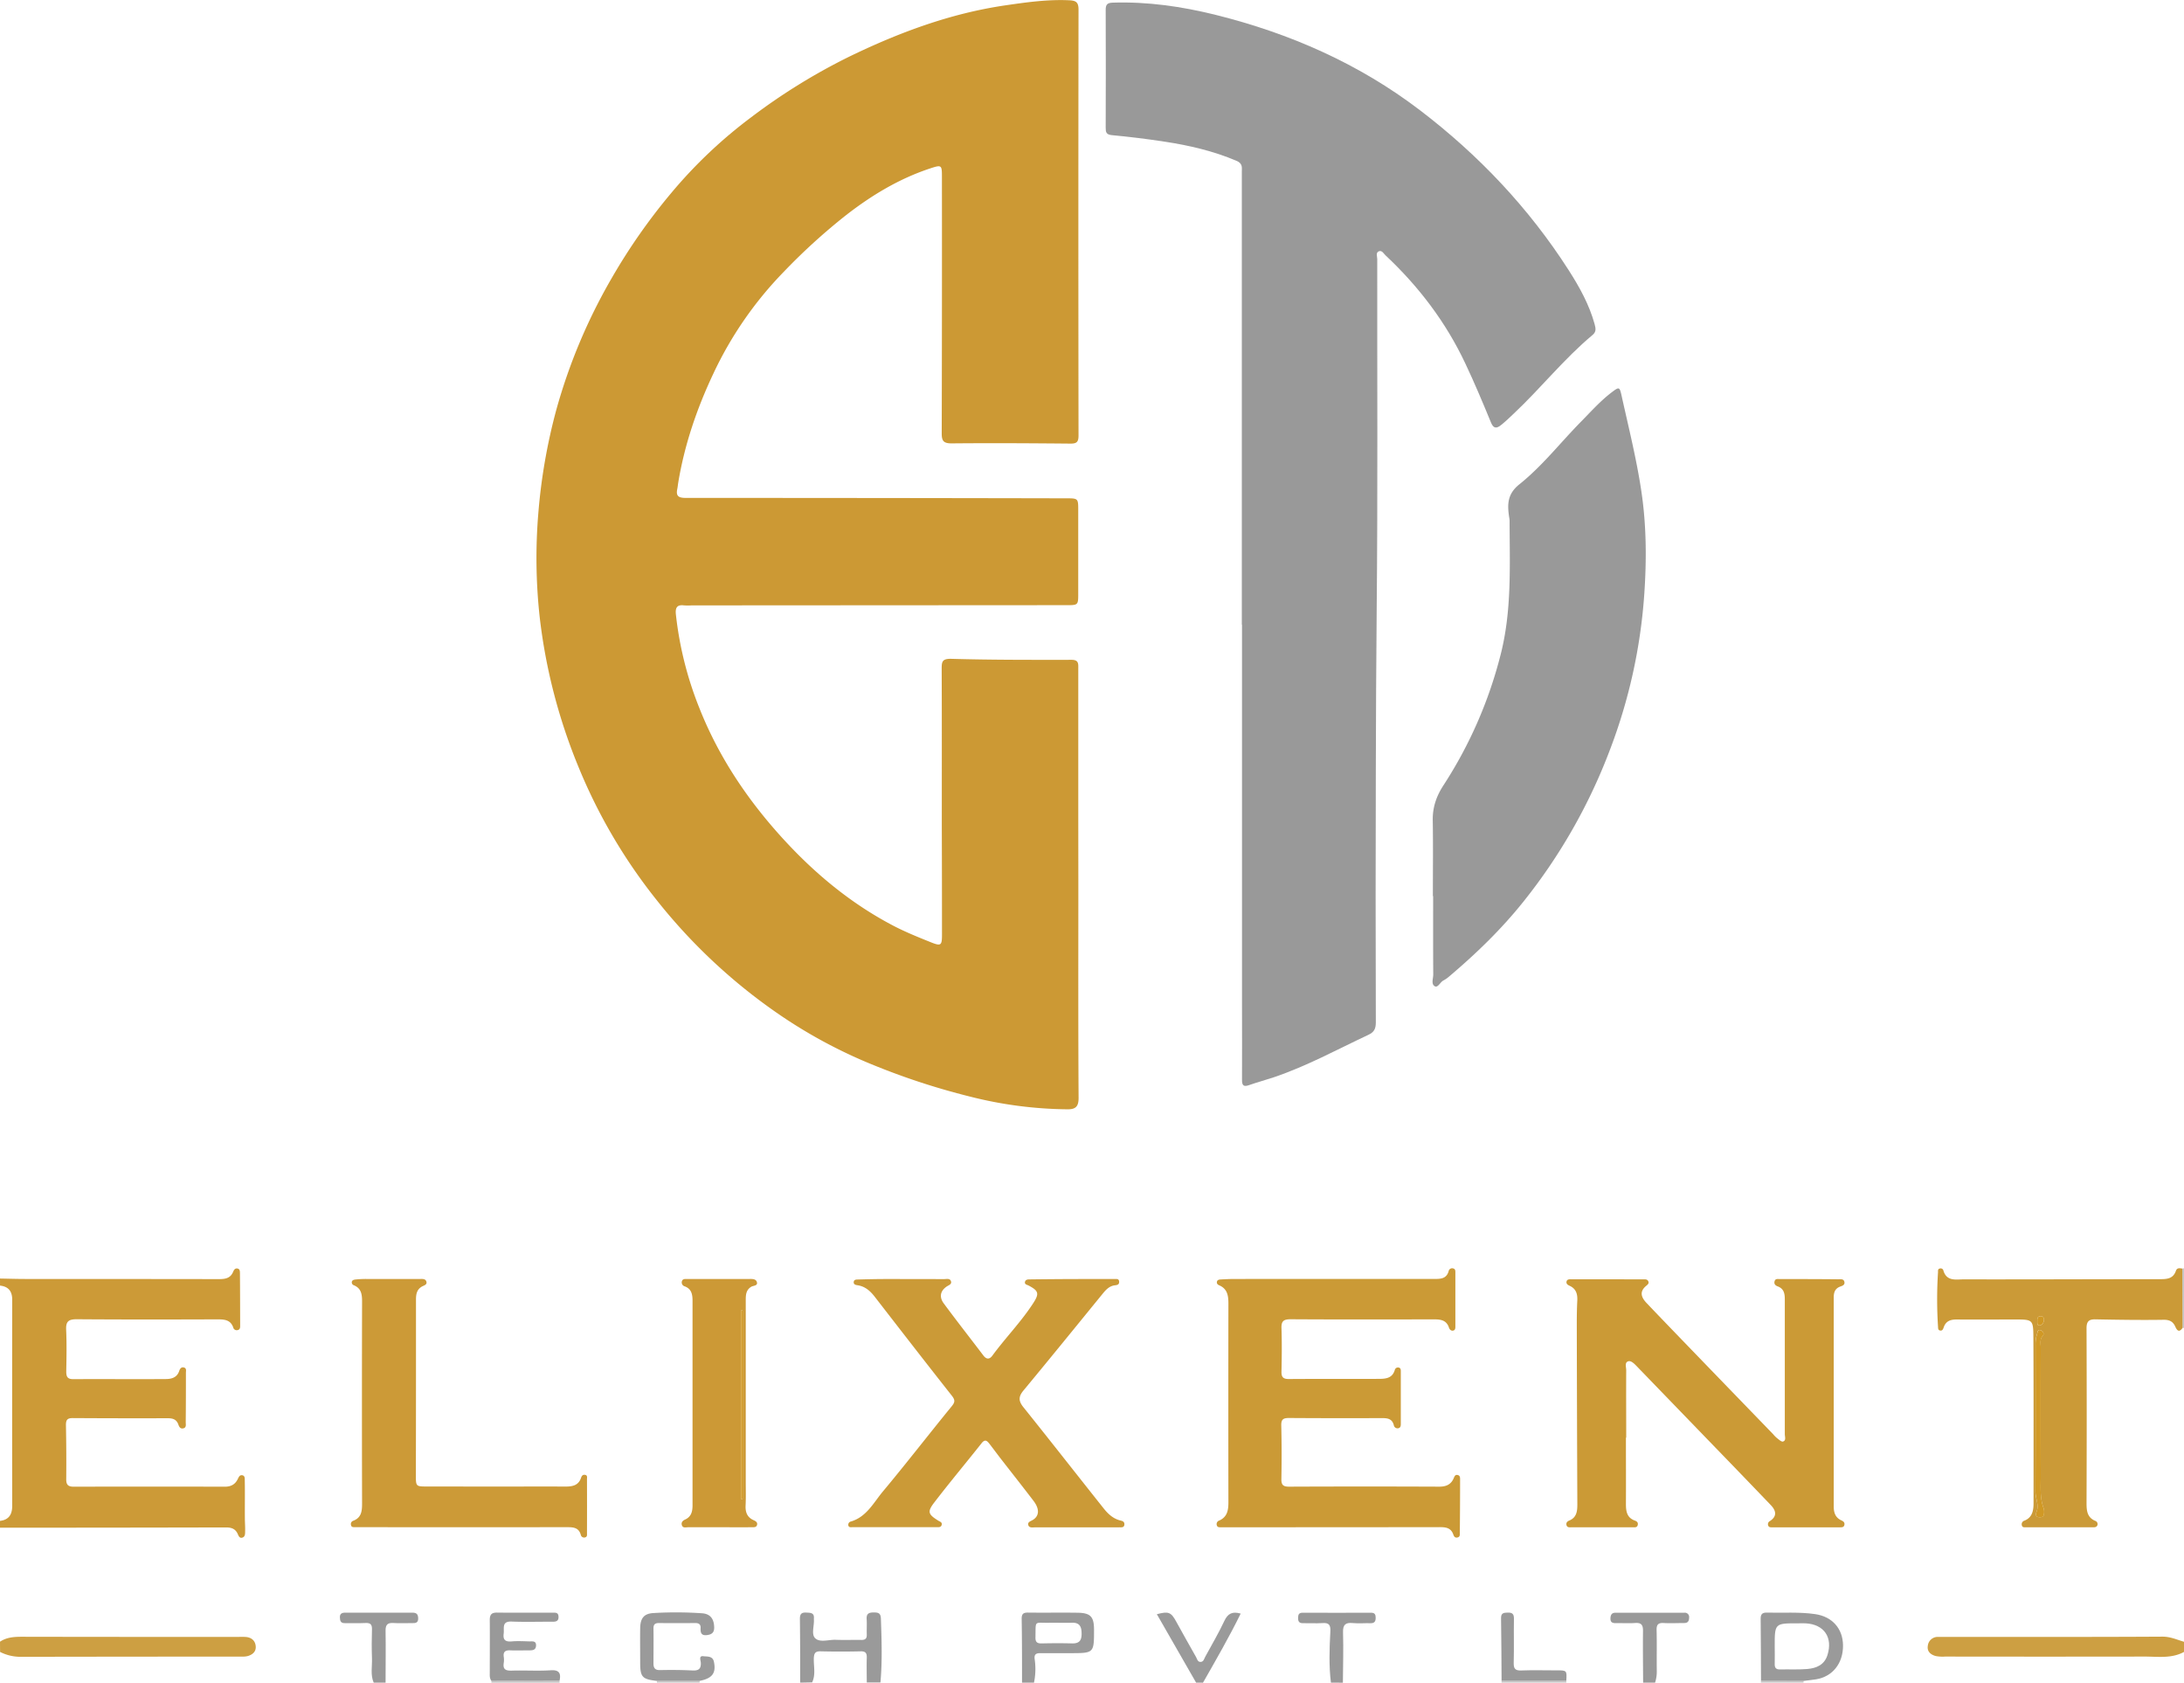 <svg id="Layer_1" data-name="Layer 1" xmlns="http://www.w3.org/2000/svg" viewBox="0 0 1279.74 985.68"><defs><style>.cls-1{fill:#cc9a37;}.cls-2{fill:#cd9f42;}.cls-3{fill:#fefefe;}.cls-4{fill:#9a9a9a;}.cls-5{fill:#999;}.cls-6{fill:#c5c5c5;}.cls-7{fill:#cc9934;}.cls-8{fill:#cb9a36;}.cls-9{fill:#cb9a37;}.cls-10{fill:#cc9936;}.cls-11{fill:#fcfcfc;}.cls-12{fill:#d19925;}</style></defs><title>logoex</title><path class="cls-1" d="M1360.13,2676.06c5,.09,10,.25,14.95.25q56.73,0,113.46.08c3.6,0,6.6-.51,8.17-4.22.44-1,1-2.22,2.49-2s1.52,1.62,1.53,2.7c.08,10.32.1,20.63.12,30.94,0,1-.08,2.09-1.32,2.4a2.08,2.08,0,0,1-2.73-1.48c-1.58-4.53-5.21-4.77-9.29-4.76-27.49.09-55,.14-82.47-.07-4.83,0-6.37,1.37-6.15,6.19.37,8.14.21,16.3.06,24.45,0,3.11.78,4.48,4.19,4.46,18-.11,36,.07,54-.06,3.3,0,6.67-.73,8-4.73.37-1.15,1.18-2.6,2.93-2,1.46.52,1,2,1,3,0,9.65,0,19.3-.11,29,0,1.35.55,3.25-1.6,3.65-1.73.31-2.33-1.21-2.76-2.38-1.14-3.07-3.42-3.6-6.35-3.59q-27.74.08-55.48-.09c-3.07,0-4,.95-4,4q.32,16,.17,31.95c0,3.34,1.33,4.26,4.47,4.25q44.24-.12,88.47,0c3.6,0,6.06-1.34,7.6-4.52.52-1.05,1-2.32,2.4-2.21,1.92.15,1.66,2.09,1.68,3.14.15,7.32,0,14.64.06,22,0,2.65.25,5.31.14,8,0,1.23,0,2.86-1.52,3.38-1.79.62-2.33-1.06-2.83-2.16-1.37-3-3.72-3.78-6.85-3.77q-66.22.15-132.44.16v-4c5.3-.61,7.18-3.88,7.17-8.87q-.08-60.32,0-120.64c0-5-2.17-7.76-7.14-8.32Z" transform="translate(-1360.13 -1927.08)"/><path class="cls-2" d="M1360.13,2888.8c4.36-2.92,9.26-2.9,14.27-2.89q63,.12,126,.07a35.56,35.56,0,0,1,4,.07c3.22.35,5.29,2.23,5.57,5.39s-1.79,4.88-4.56,5.74a12.08,12.08,0,0,1-3.46.35q-64.73,0-129.46.12a26.45,26.45,0,0,1-12.32-2.86Z" transform="translate(-1360.13 -1927.08)"/><path class="cls-2" d="M2639.87,2894.79c-7.34,4-15.32,2.71-23.12,2.72q-58.41.09-116.82,0a22,22,0,0,1-5.46-.29c-3-.78-5.26-2.67-4.72-6a5.81,5.81,0,0,1,5.75-5.23c.66,0,1.33,0,2,0,43.27,0,86.54.1,129.8-.15,4.67,0,8.44,1.8,12.58,3Z" transform="translate(-1360.13 -1927.08)"/><path class="cls-4" d="M1829,2912.77c0-12.45,0-24.9-.16-37.35,0-2.84.89-3.82,3.7-3.68,2.5.13,4.84,0,4.5,3.54a2.78,2.78,0,0,0,0,.5c.25,3.77-1.65,8.71.78,11,2.83,2.68,7.91.75,12,.91,5,.18,10,0,15,.07,2.35.05,3.3-.83,3.21-3.19-.11-3,.13-6-.07-9-.22-3.2,1.28-3.91,4.16-3.91s4.07.49,4.19,3.77c.43,12.43.86,24.85-.28,37.27h-8c0-4.81-.15-9.63,0-14.44.08-2.67-.61-3.89-3.59-3.82q-11.72.28-23.44,0c-3.16-.08-3.85,1.11-4,4-.17,4.73,1.22,9.61-1,14.2Z" transform="translate(-1360.13 -1927.08)"/><path class="cls-4" d="M1959,2912.77c0-12.48,0-25-.21-37.45,0-3,1.17-3.61,3.85-3.57,9.66.12,19.33-.06,29,.08,7.53.12,9.54,2.35,9.55,9.92,0,13.75,0,13.75-13.92,13.76-5.67,0-11.33.06-17,0-2.8-.05-4.42.36-3.81,3.9a39.18,39.18,0,0,1-.46,13.39Zm20.7-35.05v0c-1.49,0-3,0-4.49,0-9.34.23-8.1-1.9-8.34,8.51-.07,3,1.16,3.63,3.81,3.57,5.81-.13,11.63-.17,17.44,0,4,.13,5.76-1.31,5.79-5.45s-.94-6.84-5.74-6.65C1985.36,2877.81,1982.54,2877.72,1979.71,2877.72Z" transform="translate(-1360.13 -1927.08)"/><path class="cls-4" d="M2061,2912.77l-23-40.08c6.91-1.83,8.33-1.19,11.35,4.34,3.82,7,7.75,13.88,11.65,20.81.62,1.11.85,2.75,2.5,2.8,1.93.05,2.17-1.81,2.84-3,3.82-7,7.86-13.87,11.24-21.07,2-4.31,4.71-5.63,9.55-4.24-6.82,13.87-14.49,27.15-22.09,40.48Z" transform="translate(-1360.13 -1927.08)"/><path class="cls-5" d="M1579.09,2912.77c-2-4.64-.81-9.51-1-14.28-.2-5.64-.18-11.31,0-16.95.08-2.86-.92-3.82-3.74-3.69-4,.19-8,0-12,.08-2.55.08-3-1.22-3.06-3.39s1.17-2.76,3.13-2.75q19.72,0,39.45,0c2.32,0,3.22.9,3.29,3.25.07,2.69-1.41,2.91-3.47,2.87-3.66-.06-7.34.18-11-.06-3.46-.23-4.69,1-4.63,4.5.17,10.14,0,20.29,0,30.43Z" transform="translate(-1360.13 -1927.08)"/><path class="cls-5" d="M2322.94,2912.77c-.05-10.14-.2-20.28-.07-30.41,0-3.45-1.08-4.77-4.6-4.52-3.81.27-7.65,0-11.48.08-2.07,0-3.07-.64-3-2.85.09-2,.77-3.23,2.89-3.24h40.43a2.48,2.48,0,0,1,2.78,2.76c0,2-.65,3.25-2.8,3.27-4,0-8,.23-12,0-3.29-.21-4.35.9-4.26,4.2.21,8,0,15.95.11,23.93a21.06,21.06,0,0,1-1,6.8Z" transform="translate(-1360.13 -1927.08)"/><path class="cls-5" d="M2140,2912.77c-1.23-9.95-.86-19.92-.34-29.88.19-3.59-.56-5.32-4.53-5-3.81.26-7.66,0-11.49.06-2.17.05-2.89-.93-2.88-3s.45-3.14,2.75-3.13q20,.09,40,0c2.32,0,2.74,1.19,2.71,3.15s-.72,3-2.93,3c-3.49-.11-7,.25-10.48-.09-4.34-.42-5.84,1-5.71,5.49.28,9.81,0,19.63-.09,29.45Z" transform="translate(-1360.13 -1927.08)"/><path class="cls-6" d="M1648.07,2912.77l0-1,39.88-.05.09,1.07Z" transform="translate(-1360.13 -1927.08)"/><path class="cls-6" d="M2240,2912.77l0-1h37.92c0,.34,0,.69,0,1Z" transform="translate(-1360.13 -1927.08)"/><path class="cls-6" d="M2639.87,2705h-.45l-.46,0-.09-34.77,1-.16Z" transform="translate(-1360.13 -1927.08)"/><path class="cls-6" d="M1745.06,2912.77c0-.34,0-.68,0-1h25l0,1Z" transform="translate(-1360.13 -1927.08)"/><path class="cls-6" d="M2391.92,2912.77l.09-1.06,24.92.06c0,.34,0,.67,0,1Z" transform="translate(-1360.13 -1927.08)"/><path class="cls-7" d="M1992,2445c0,41.78-.11,83.56.14,125.34,0,5.29-2.07,6.6-6.53,6.58a240.11,240.11,0,0,1-57.19-7.48,413.91,413.91,0,0,1-59.71-19.77,290.79,290.79,0,0,1-54.31-29.89,328.07,328.07,0,0,1-69.47-65.41,317.22,317.22,0,0,1-45.82-78,328.26,328.26,0,0,1-22.74-87.79,316.65,316.65,0,0,1-.79-61,334.43,334.43,0,0,1,10.45-60.15,328.1,328.1,0,0,1,32.4-77.19,347,347,0,0,1,34.94-50,277.6,277.6,0,0,1,46.77-44.35,354.1,354.1,0,0,1,57.6-35.62c29.14-14.14,59.41-25.4,91.72-30.09,12.31-1.79,24.63-3.52,37.16-2.94,3.8.18,5.49,1,5.48,5.4q-.18,124.83,0,249.67c0,3.89-1.29,4.68-4.9,4.64-23.15-.21-46.31-.35-69.47-.13-4.78,0-5.8-1.5-5.79-5.89q.2-74.91.12-149.81c0-7.46,0-7.66-7.18-5.28-18,6-33.93,15.6-48.85,27.17a356.51,356.51,0,0,0-36.74,33.4,217.8,217.8,0,0,0-41.09,59.39c-9.71,20.52-17,41.83-20.69,64.28-.18,1.14-.28,2.31-.52,3.44-.87,4.2.76,5.24,5,5.24q111.46,0,222.94.24c7,0,7,.06,7,7.15q0,24.21,0,48.44c0,7,0,7-7.06,7l-219.44.13a35.37,35.37,0,0,1-4.49,0c-4.21-.54-5.17,1.48-4.77,5.26a207.39,207.39,0,0,0,13.75,54.85c11.58,29.31,29,54.94,50.33,78,18.44,19.93,39.3,37,63.47,49.61,7,3.65,14.35,6.6,21.67,9.55,6.21,2.51,6.72,2,6.71-4.6q0-32-.11-63.91c0-30.47.06-60.93-.07-91.39,0-4.25.12-6.22,5.73-6.06,23.47.66,47,.6,70.43.58,4.27,0,3.88,2.5,3.88,5.2q0,43.7,0,87.39Z" transform="translate(-1360.13 -1927.08)"/><path class="cls-5" d="M2087.79,2293q0-132.57,0-265.13c0-2.62.67-5-3.21-6.62-13.53-5.73-27.65-9-42-11.18q-15.46-2.37-31-3.83c-3.39-.33-3.56-1.87-3.56-4.47.07-23,.11-45.93,0-68.9,0-3.26,1-4.14,4.24-4.25,20.41-.63,40.38,2.25,60.09,7.15,43.56,10.81,84.07,28.62,119.8,55.86,34.33,26.17,63.81,57.26,87.18,93.74,6.33,9.89,12.06,20.18,15.21,31.69.69,2.53.95,4.42-1.2,6.21-16.78,14-30.36,31.21-46.23,46.12-2.42,2.28-4.81,4.61-7.41,6.68-2.32,1.85-4.3,2.44-5.87-1.38-4.77-11.59-9.63-23.17-15-34.53-11.37-24.21-27.29-45.18-46.78-63.45-1.12-1-2.11-3.21-4-2.41s-.91,3-.91,4.49c-.07,68.74.35,137.49-.33,206.22-.31,30.77-.4,61.53-.5,92.29q-.24,74.37,0,148.74c0,3.7-1,5.69-4.4,7.26-18.3,8.58-36.07,18.33-55.3,24.82-4.86,1.63-9.82,2.95-14.65,4.65-3.26,1.14-4.08,0-4.06-3.13.09-14.31,0-28.63,0-42.94V2293Z" transform="translate(-1360.13 -1927.08)"/><path class="cls-5" d="M2199.74,2452.06c0-14.81.18-29.62-.07-44.43-.14-7.63,2.16-14.21,6.27-20.51a255.23,255.23,0,0,0,33.34-75.92c6.82-26.19,5.46-52.7,5.41-79.23a14.62,14.62,0,0,0-.26-2c-1.09-7.35-1.14-13.46,6-19.18,13.42-10.72,24.07-24.48,36.13-36.72,5.82-5.91,11.35-12.13,18-17.19,4.36-3.31,4.6-3.24,5.78,2.11,4.1,18.56,8.75,37,11.55,55.84,3,19.94,3.1,40.06,1.74,60.11a316.35,316.35,0,0,1-20.29,91.77,327.56,327.56,0,0,1-50.77,88.84c-12.92,16.12-27.67,30.36-43.41,43.66a17.28,17.28,0,0,1-3.27,2.25c-1.9,1-3.18,4.37-5,3.38-2.31-1.24-.92-4.53-.93-6.89-.11-15.31-.06-30.62-.06-45.93Z" transform="translate(-1360.13 -1927.08)"/><path class="cls-8" d="M2312.86,2769.26c0,13,.07,26,0,38.94,0,4.3.62,8,5.24,9.65,1.34.47,2,1.27,1.67,2.6-.34,1.57-1.72,1.33-2.83,1.33q-18,0-36,0c-1.07,0-2.5.25-2.9-1.28-.35-1.34.39-2.18,1.62-2.68,4.34-1.79,4.74-5.45,4.73-9.5q-.22-52.9-.32-105.82c0-4.49.06-9,.29-13.46.2-3.8-.64-6.93-4.37-8.68-1.09-.51-2.22-1.1-1.93-2.54s1.79-1.34,2.84-1.34q21,0,42,.06c1.1,0,2.48-.22,3.07,1.13s-.54,2.06-1.42,2.82c-4,3.44-2.54,6.78.38,9.87,7.64,8.06,15.34,16,23.05,24q25.54,26.44,51.12,52.86a18.41,18.41,0,0,0,2.08,2.15c1.18.88,2.74,2.44,3.7,2.17,2-.57,1.08-2.85,1.08-4.35,0-26.3,0-52.59,0-78.89,0-3.43-.51-6.3-4.16-7.65-1.36-.51-2.28-1.4-1.84-3s1.76-1.29,2.87-1.29c11.49,0,23,0,34.48.13,1.37,0,3.29-.39,3.6,1.72.25,1.73-1.43,2.15-2.58,2.59-3,1.15-3.71,3.47-3.71,6.35q0,61.17,0,122.33c0,3.6.89,6.57,4.41,8.21,1.11.52,2.1,1.13,1.86,2.58-.26,1.6-1.6,1.52-2.72,1.52q-19.74,0-39.48,0c-.95,0-2.11.13-2.49-1.11a2.07,2.07,0,0,1,1-2.53c4.48-2.92,3.59-6.22.48-9.46q-15.51-16.18-31.12-32.29-23.68-24.49-47.39-49c-1.4-1.45-3.28-3.35-4.91-2.88-2.3.66-1.22,3.45-1.23,5.29-.09,13.15,0,26.3,0,39.45Z" transform="translate(-1360.13 -1927.08)"/><path class="cls-8" d="M2140.29,2676.3q30,0,60,0c3.74,0,7.41.07,8.69-4.59a2.08,2.08,0,0,1,2.71-1.56c1.27.32,1.23,1.45,1.23,2.42q0,15.72,0,31.45c0,1,0,2.2-1.16,2.5-1.36.36-2.24-.63-2.62-1.78-1.47-4.36-4.88-4.77-8.8-4.77-28,.06-56,.11-83.95-.06-4.13,0-5.51,1.09-5.36,5.27.28,8.48.19,17,0,25.46-.07,3.28,1.13,4.3,4.36,4.28,17.49-.13,35,0,52.47-.09,4,0,8.06-.21,9.55-5.14a1.92,1.92,0,0,1,2.28-1.5c1.3.28,1.26,1.41,1.26,2.38q0,15.23,0,30.45c0,1.13,0,2.44-1.51,2.75a2.21,2.21,0,0,1-2.59-1.84c-1.07-4-4-4.13-7.34-4.12q-27,.12-54-.06c-3.31,0-4.7.66-4.61,4.34.26,10.48.26,21,.07,31.45-.06,3.55,1.16,4.45,4.59,4.44q44-.19,87.95,0c3.91,0,6.79-1.2,8.39-4.83.49-1.12.84-2.33,2.37-2s1.42,1.71,1.42,2.85q0,15.48-.16,30.95c0,1.09.23,2.44-1.38,2.79s-2.08-.74-2.49-1.86c-1.52-4.2-5-4.2-8.59-4.19q-61.71.08-123.43.07c-1.33,0-2.67,0-4,0-1,0-2.13.12-2.49-1.12a2.19,2.19,0,0,1,1.4-2.82c4.78-2.1,5.39-6.16,5.38-10.77q-.09-58.15,0-116.32c0-4.62-.58-8.64-5.39-10.71-.81-.35-1.45-.89-1.37-1.84.11-1.29,1.16-1.52,2.16-1.58,2.49-.14,5-.27,7.49-.28Q2111.54,2676.28,2140.29,2676.3Z" transform="translate(-1360.13 -1927.08)"/><path class="cls-9" d="M1991.05,2821.82c-8.17,0-16.33,0-24.5,0-1.41,0-3.38.44-3.89-1.37s1.45-2.22,2.69-3c3.79-2.32,4-6.41.39-11.15-6.22-8.16-12.59-16.2-18.88-24.3-2.33-3-4.59-6.08-6.92-9.09-1.35-1.74-2.58-3-4.61-.42-9.23,11.65-18.79,23.05-27.83,34.85-4.14,5.42-3.47,6.85,2.43,10.55,1,.61,2.32.87,2,2.41s-1.73,1.41-2.82,1.41q-24.75,0-49.48,0c-.9,0-2.18.28-2.42-1.1a1.93,1.93,0,0,1,1.56-2.23c9.2-2.76,13.29-11.13,18.78-17.69,13.7-16.38,26.74-33.3,40.26-49.82,2-2.48,2-3.67.08-6.16-15.19-19.23-30.19-38.62-45.21-58-2.64-3.4-5.66-6.09-10.1-6.73-1.23-.17-2.44-.53-2.17-2.09.21-1.24,1.46-1.25,2.41-1.27,5.16-.14,10.32-.26,15.49-.28q17.49,0,35,.05c1.42,0,3.37-.58,4,1.13.74,1.89-1.29,2.41-2.45,3.21-4,2.74-4.34,6.37-1.72,9.91,7.6,10.28,15.49,20.34,23.23,30.52,1.78,2.35,3.61,2.29,5.22.1,7.73-10.55,17-19.94,24.08-30.95,3.53-5.46,3-7.07-2.69-10.09-1-.53-2.56-.67-2.26-2.15.34-1.66,2.06-1.5,3.3-1.52q14.51-.18,29-.21,10,0,20,0c1.24,0,2.89-.38,2.89,1.72,0,1.55-1.13,1.82-2.38,1.95-3.27.34-5.31,2.53-7.22,4.87-15.5,19-30.91,38-46.56,56.87-3,3.67-2.76,6.19.12,9.77,15.78,19.65,31.29,39.51,47,59.24,2.59,3.26,5.66,6.09,9.92,7.07,1.29.3,2.24.79,2.19,2.21-.07,2-1.67,1.75-2.94,1.75C2007.69,2821.83,1999.37,2821.82,1991.05,2821.82Z" transform="translate(-1360.13 -1927.08)"/><path class="cls-1" d="M1650.48,2797.92c13.66,0,27.33-.06,41,0,4.14,0,7.63-.66,9.13-5.14.33-1,.87-1.85,2.11-1.75,1.83.15,1.35,1.65,1.36,2.67q.06,15.72,0,31.45c0,.92.27,2.11-1,2.52a2,2,0,0,1-2.65-1.57c-1.29-4.39-4.68-4.39-8.36-4.39q-60.22.06-120.46,0c-1.16,0-2.33,0-3.49,0s-2.11,0-2.32-1.27A2,2,0,0,1,1567,2818c5.12-1.88,5.3-6,5.29-10.59q-.15-58.92,0-117.84c0-4.1-.38-7.67-4.68-9.52a1.84,1.84,0,0,1-1.35-1.87c.13-1.31,1.44-1.47,2.24-1.57a58,58,0,0,1,7-.29q15.25,0,30.49,0c1.43,0,3.36-.27,3.94,1.4.7,2-1.42,2.36-2.6,3.05-3.07,1.78-3.45,4.64-3.45,7.75q0,22,0,43.94,0,29.46-.07,58.92c0,6.37.12,6.5,6.28,6.5Z" transform="translate(-1360.13 -1927.08)"/><path class="cls-9" d="M2638.87,2670.22,2639,2705c-1.85,2.71-3.13,1.72-4.18-.66-1.35-3.07-3.38-4.18-7-4.12-13.31.21-26.64,0-39.95-.26-3.93-.08-5.12,1.44-5.11,5.3q.2,51.2,0,102.37c0,4.41.36,8.35,5.05,10.36a2,2,0,0,1,1.37,2.38c-.5,1.68-2.15,1.39-3.38,1.39-9.66,0-19.32,0-29,0-3.16,0-6.33,0-9.49,0-.94,0-2.16.23-2.44-1.09a2.2,2.2,0,0,1,1.47-2.78c4.76-1.87,5.36-6.09,5.37-10.32,0-32.29.07-64.58-.1-96.88-.05-10.64-.32-10.65-11-10.64-11.33,0-22.66.09-34,0-3.56,0-6.2.89-7.48,4.43-.4,1.1-.77,2.39-2.31,2-1.22-.31-1-1.54-1.1-2.51a249.7,249.7,0,0,1,0-31.43c.07-.9-.27-2.13,1.15-2.37a1.62,1.62,0,0,1,2,1.14c1.89,6.61,7.56,5.21,12,5.22,38.15.08,76.3-.11,114.46-.11,4.23,0,8.07,0,9.78-4.83C2635.78,2669.6,2637.37,2670,2638.87,2670.22Zm-85.51,142.71c-.56,1.78-.17,2.81,1.67,2.9,1.45.08,2.72-.17,2.79-2a7.93,7.93,0,0,0-.14-3c-2.34-6.08-1.78-12.42-1.78-18.71q0-37.9,0-75.82c0-2.23-.7-4.58,1.16-6.65,1.13-1.25.12-2.78-1.07-3.26-2-.79-1.85,1-2.26,2.26a19.63,19.63,0,0,0-.88,6.37c0,28.6.08,57.2-.05,85.8C2552.81,2805,2555.2,2809,2553.36,2812.93Zm4.45-112.41c0-1.43-.35-2.39-1.88-2.39-1.87,0-2.06,1.31-2,2.7,0,1.06-.38,2.76,1.23,2.68S2557.57,2702,2557.81,2700.52Z" transform="translate(-1360.13 -1927.08)"/><path class="cls-10" d="M1781.32,2821.75c-6,0-12,0-18,0-1.37,0-3.23.69-3.71-1.46-.35-1.56.73-2.49,2-3.07,3.61-1.65,4.32-4.75,4.32-8.27q0-59.88,0-119.77c0-3.71-.5-7-4.53-8.53a2.38,2.38,0,0,1-1.77-2.68c.3-1.82,1.79-1.65,3.12-1.65,12,0,24,0,36,0,1.72,0,4.17-.26,4.83,1.66.83,2.41-2,2.14-3.23,2.88-3.29,2-3.24,5.12-3.24,8.33q0,52.91,0,105.8c0,4.66.14,9.32-.09,14-.19,3.89.89,6.89,4.57,8.56,1.31.6,2.55,1.25,2.13,2.86s-2.18,1.31-3.39,1.33c-6.33.08-12.65,0-19,0Zm13-16.57h1V2694.74h-1Z" transform="translate(-1360.13 -1927.08)"/><path class="cls-4" d="M2416.93,2911.77l-24.92-.06c-.05-12.15-.07-24.3-.2-36.44,0-2.59,1-3.57,3.56-3.51,9.47.25,19-.49,28.43.89,9.9,1.44,16.15,8.4,16.27,18.25.12,10.48-6.06,18.33-15.73,19.92C2421.88,2911.22,2419.4,2911.46,2416.93,2911.77Zm-16.88-20c0,3.32.09,6.64,0,10-.09,2.32.75,3.33,3.14,3.28,5.31-.13,10.66.19,15.94-.26s10-2.32,11.84-8.22c3.23-10.3-2-17.92-12.77-18.53-1.49-.08-3,0-4.49,0C2400,2878,2400,2878,2400.05,2891.77Z" transform="translate(-1360.13 -1927.08)"/><path class="cls-4" d="M1770,2911.76h-25c-8.66-1-9.76-2.25-9.75-11,0-6.64-.09-13.29,0-19.94.12-5.83,2.24-8.53,7.91-8.81a222.75,222.75,0,0,1,28.42.14c4.57.36,6.68,3,7,7.47.28,3.31-.84,4.91-4.21,5.31s-3.86-1.47-3.71-4.14c.12-2.09-1-2.93-3.06-2.92-7.16.06-14.31.07-21.46,0-2.42,0-3.13,1-3.1,3.3.11,6.81,0,13.63,0,20.44,0,2.59.92,3.89,3.88,3.82,6.31-.14,12.63-.1,18.93.22,3.7.19,5.18-1,4.91-4.75-.09-1.19-1.3-4,1.54-3.6,2.31.29,5.59-.29,6.22,3.56C1779.77,2907.27,1777.4,2910.34,1770,2911.76Z" transform="translate(-1360.13 -1927.08)"/><path class="cls-5" d="M1688,2911.7l-39.88.05c-1-1.24-1.06-2.72-1-4.24,0-10.47.1-20.94,0-31.41,0-3.23,1.08-4.4,4.33-4.35,10.81.13,21.63,0,32.44.05,1.63,0,3.4-.28,3.51,2.3s-1.34,3-3.44,3c-8-.05-16,.23-24-.1-6-.25-4.27,3.84-4.69,7-.51,3.87,1.09,4.94,4.74,4.62,3.47-.3,7-.09,10.48,0,1.78,0,3.91-.37,3.74,2.55-.16,2.55-2,2.71-3.91,2.7-3.66,0-7.33.15-11,0-2.89-.15-4.47.62-4,3.83a12.36,12.36,0,0,1,0,3.49c-.66,4,1.32,4.66,4.82,4.55,7.48-.23,15,.27,22.45-.18C1687.66,2905.16,1689,2907.12,1688,2911.7Z" transform="translate(-1360.13 -1927.08)"/><path class="cls-5" d="M2277.91,2911.74H2240c-.09-12.27-.11-24.54-.31-36.8,0-2.91,1.45-3.11,3.71-3.19,2.68-.1,3.9.63,3.84,3.58-.15,8.63.1,17.26-.13,25.88-.09,3.49,1,4.58,4.48,4.44,6.79-.27,13.61-.05,20.41-.06C2278.29,2905.57,2278.29,2905.56,2277.91,2911.74Z" transform="translate(-1360.13 -1927.08)"/><path class="cls-12" d="M2553.36,2812.93c1.84-4-.55-8-.53-12.07.13-28.6.08-57.2.05-85.8a19.63,19.63,0,0,1,.88-6.37c.41-1.23.3-3.05,2.26-2.26,1.19.48,2.2,2,1.07,3.26-1.86,2.07-1.16,4.42-1.16,6.65q-.09,37.9,0,75.82c0,6.29-.56,12.63,1.78,18.71a7.93,7.93,0,0,1,.14,3c-.07,1.82-1.34,2.07-2.79,2C2553.19,2815.74,2552.8,2814.71,2553.36,2812.93Z" transform="translate(-1360.13 -1927.08)"/><path class="cls-12" d="M2557.81,2700.52c-.24,1.48-1.11,2.91-2.65,3s-1.2-1.62-1.23-2.68c-.06-1.39.13-2.7,2-2.7C2557.46,2698.13,2557.85,2699.09,2557.81,2700.52Z" transform="translate(-1360.13 -1927.08)"/><path class="cls-12" d="M1794.37,2805.18V2694.75h1v110.44Z" transform="translate(-1360.13 -1927.08)"/></svg>